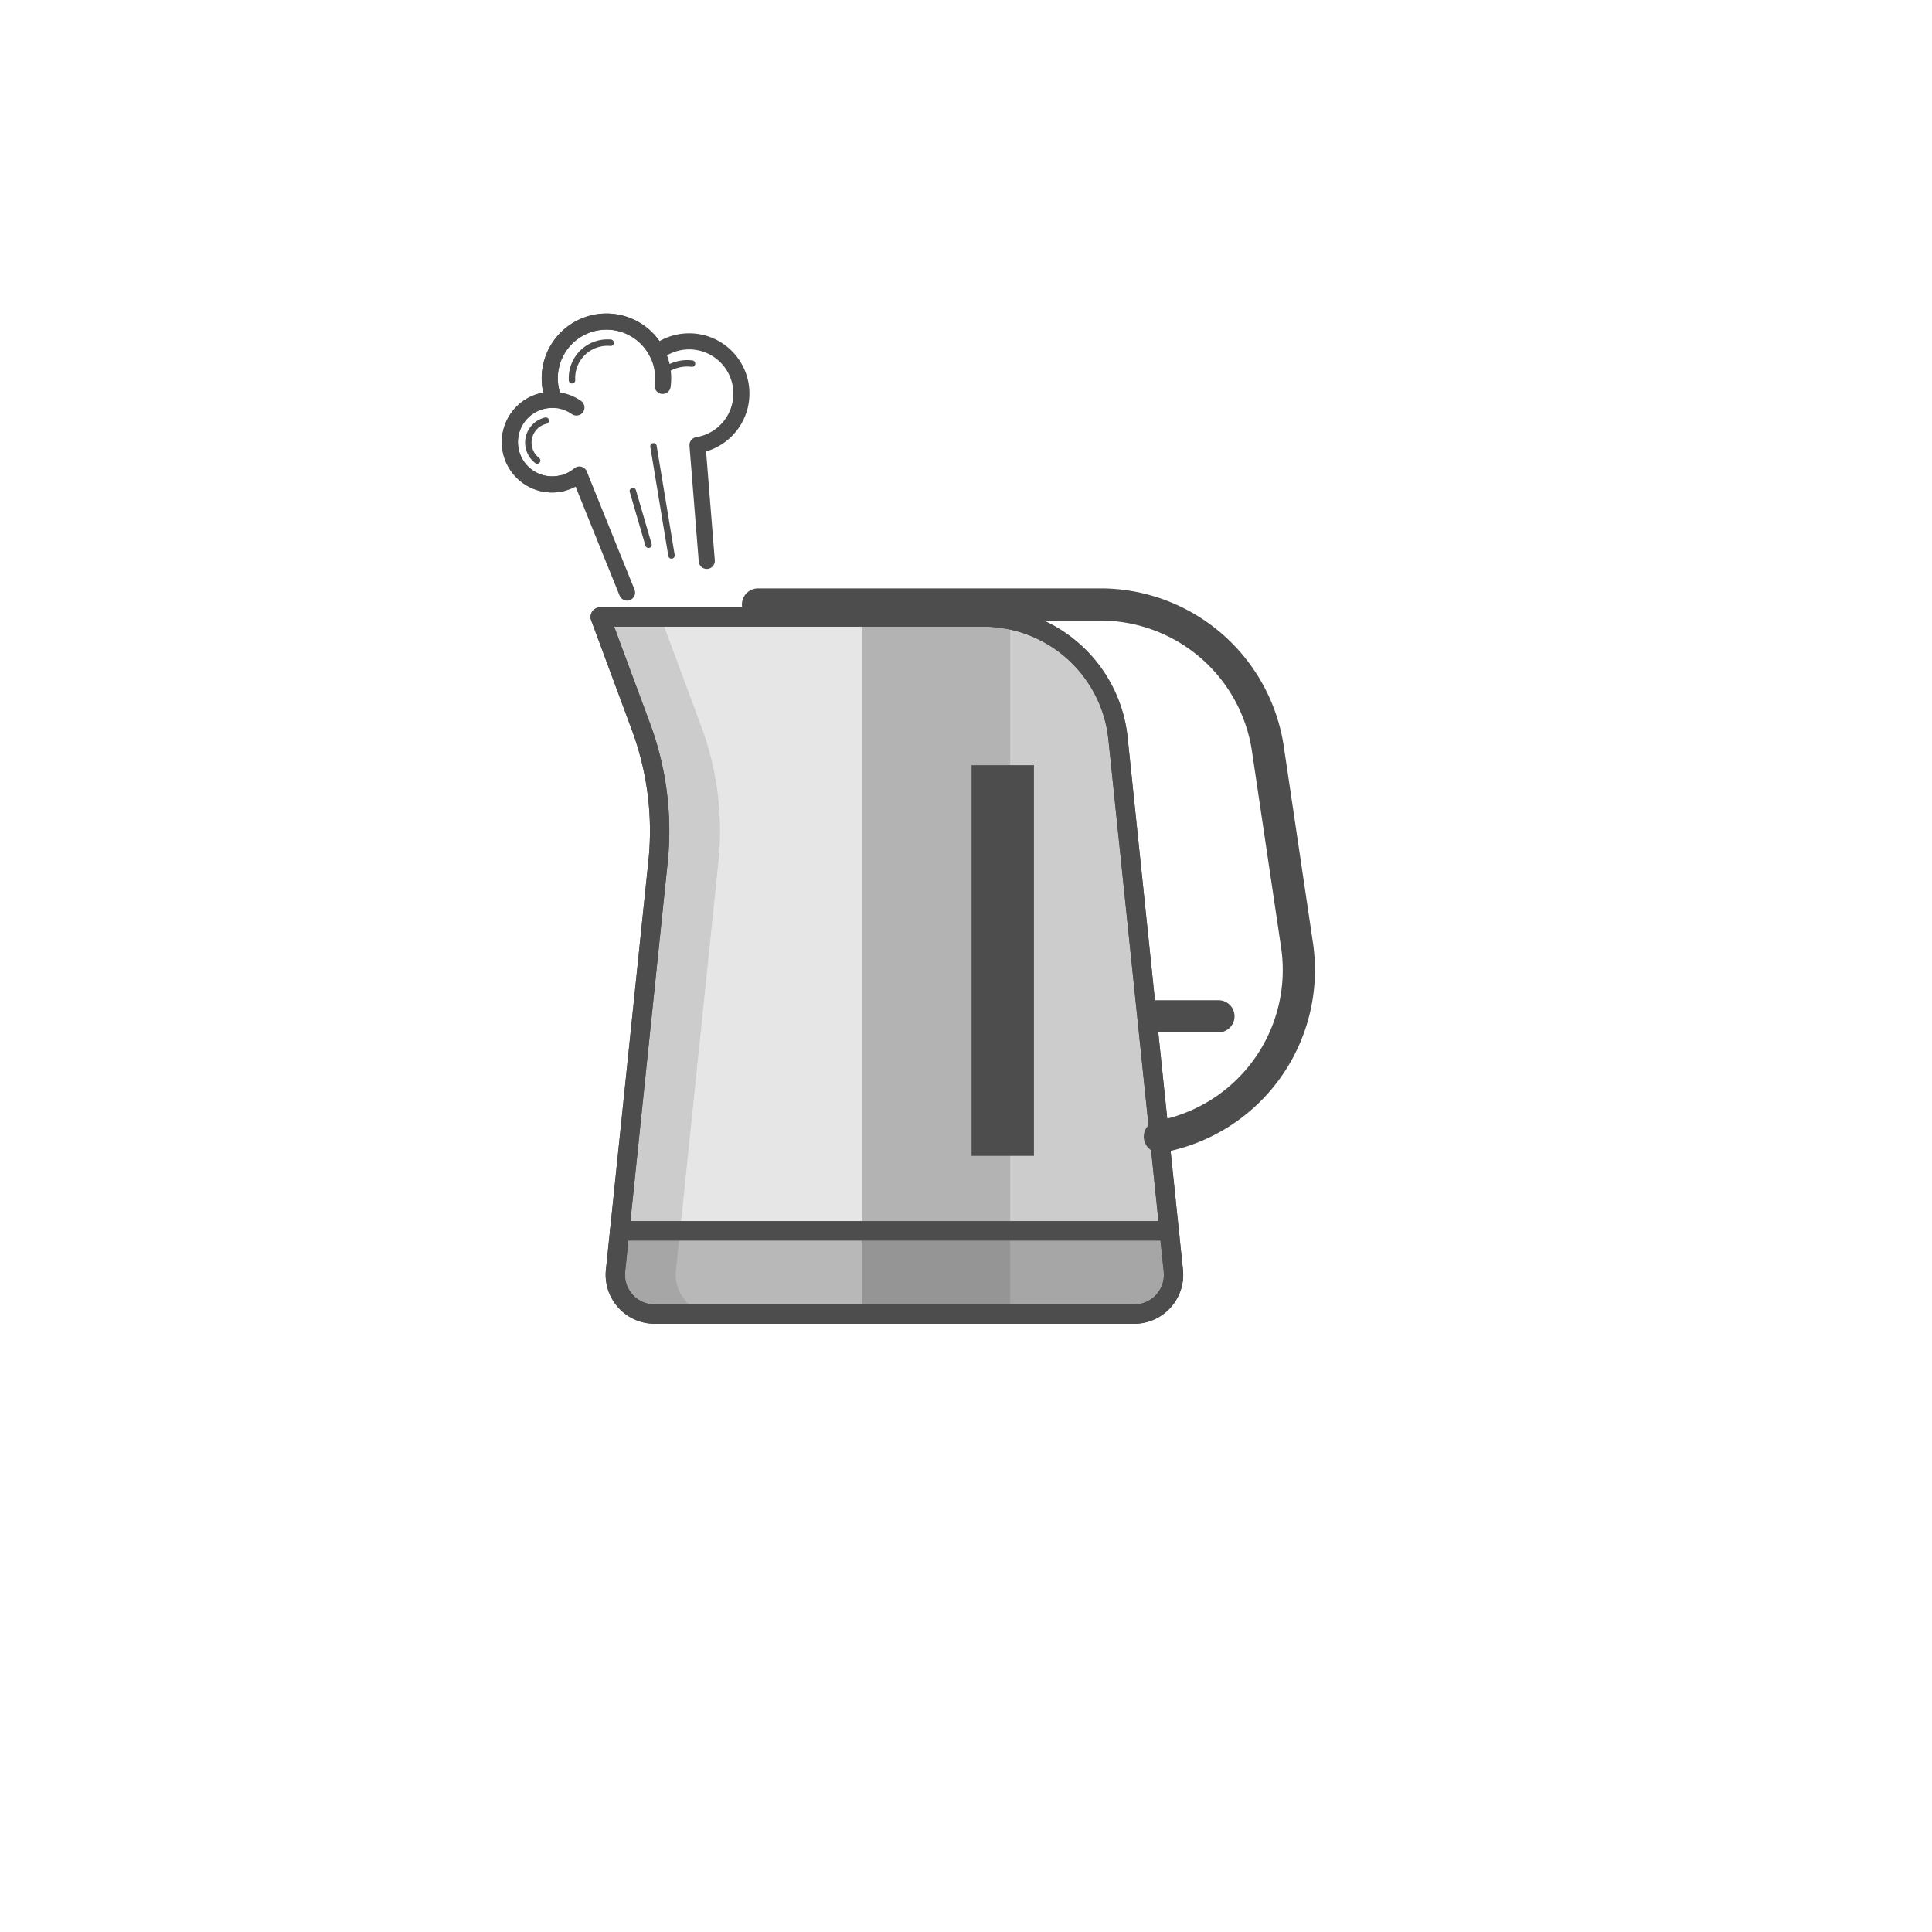 <svg id="b5b506f6-c730-424d-8b1d-f849445a9eb4" data-name="art" xmlns="http://www.w3.org/2000/svg" width="600" height="600" viewBox="0 0 600 600">
  <title>omh_kettle_01_v01</title>
  <path d="M352.241,408.105h-40.83V192.045a42.107,42.107,0,0,1,35.8,37.31l17.18,165.269A12.219,12.219,0,0,1,352.241,408.105Z" fill="#e6e6e6"/>
  <path d="M352.241,408.105h-40.83V192.045a42.107,42.107,0,0,1,35.8,37.31l17.18,165.269A12.219,12.219,0,0,1,352.241,408.105Z" fill="#ccc"/>
  <rect x="261.928" y="191.605" width="51.78" height="216.5" fill="#b3b3b3"/>
  <path d="M267.611,191.605v216.5h-45.5a12.213,12.213,0,0,1-12.15-13.481l13.19-126.969a93.114,93.114,0,0,0-5.31-42l-12.63-34.05Z" fill="#e6e6e6"/>
  <path d="M209.961,394.624a12.213,12.213,0,0,0,12.15,13.481h-18.8a12.213,12.213,0,0,1-12.15-13.481l13.19-126.969a93.114,93.114,0,0,0-5.31-42l-12.63-34.05h18.8l12.63,34.05a93.114,93.114,0,0,1,5.31,42Z" fill="#ccc"/>
  <path d="M352.241,408.105H203.311a12.213,12.213,0,0,1-12.15-13.481l13.194-126.969a93.093,93.093,0,0,0-5.313-42l-12.631-34.05h118.92a42.105,42.105,0,0,1,41.88,37.75l17.18,165.269A12.219,12.219,0,0,1,352.241,408.105Z" fill="none" stroke="#4d4d4d" stroke-linecap="round" stroke-linejoin="round" stroke-width="6"/>
  <line x1="192.447" y1="382.251" x2="363.194" y2="382.251" fill="none" stroke="#4d4d4d" stroke-linecap="round" stroke-linejoin="round" stroke-width="6"/>
  <path d="M235.408,187.728H341.735a52.594,52.594,0,0,1,52.024,44.87l9.046,60.917A52.616,52.616,0,0,1,360.211,353" fill="none" stroke="#4d4d4d" stroke-linecap="round" stroke-linejoin="round" stroke-width="10"/>
  <path d="M352.241,408.105H203.311a12.213,12.213,0,0,1-12.15-13.481l13.194-126.969a93.093,93.093,0,0,0-5.313-42l-12.631-34.05h118.92a42.105,42.105,0,0,1,41.88,37.75l17.18,165.269A12.219,12.219,0,0,1,352.241,408.105Z" fill="none" stroke="#4d4d4d" stroke-linecap="round" stroke-linejoin="round" stroke-width="6"/>
  <polyline points="363.191 382.254 363.101 382.254 192.451 382.254" fill="none" stroke="#4d4d4d" stroke-linecap="round" stroke-linejoin="round" stroke-width="6"/>
  <path d="M352.241,408.105H203.311a12.213,12.213,0,0,1-12.15-13.481l1.29-12.37H363.1l1.29,12.37A12.219,12.219,0,0,1,352.241,408.105Z" fill="#4d4d4d" opacity="0.3"/>
  <rect x="301.725" y="237.632" width="19.372" height="121.335" fill="#4d4d4d"/>
  <line x1="358.62" y1="315.617" x2="378.396" y2="315.617" fill="none" stroke="#4d4d4d" stroke-linecap="round" stroke-linejoin="round" stroke-width="10"/>
  <g>
    <path d="M194.735,184.022l-14.814-36.656a12.933,12.933,0,0,1-5.453,2.726,13.131,13.131,0,1,1-2.415-25.905,17.192,17.192,0,0,1-.862-2.689,17.609,17.609,0,0,1,32.827-12.025,16.218,16.218,0,1,1,13.71,28.551c-.374.086-.736.157-1.113.217l2.879,35.941" fill="none" stroke="#4d4d4d" stroke-linecap="round" stroke-linejoin="round" stroke-width="5"/>
    <path d="M205.982,115.419a12.1,12.1,0,0,1,8.93-2.491" fill="none" stroke="#4d4d4d" stroke-linecap="round" stroke-linejoin="round" stroke-width="2"/>
    <path d="M171.188,121.5a17.611,17.611,0,1,1,34.6-1.662" fill="none" stroke="#4d4d4d" stroke-linecap="round" stroke-linejoin="round" stroke-width="5"/>
    <path d="M177.647,118.1a11.019,11.019,0,0,1,11.991-11.654" fill="none" stroke="#4d4d4d" stroke-linecap="round" stroke-linejoin="round" stroke-width="2"/>
    <path d="M174.473,150.1a13.133,13.133,0,1,1,4.535-23.544" fill="none" stroke="#4d4d4d" stroke-linecap="round" stroke-linejoin="round" stroke-width="5"/>
    <path d="M166.815,143.014a7.007,7.007,0,0,1,2.674-12.376" fill="none" stroke="#4d4d4d" stroke-linecap="round" stroke-linejoin="round" stroke-width="2"/>
    <line x1="196.54" y1="152.502" x2="201.4" y2="169.179" fill="none" stroke="#4d4d4d" stroke-linecap="round" stroke-linejoin="round" stroke-width="2"/>
    <line x1="202.94" y1="138.609" x2="208.544" y2="172.5" fill="none" stroke="#4d4d4d" stroke-linecap="round" stroke-linejoin="round" stroke-width="2"/>
  </g>
</svg>
